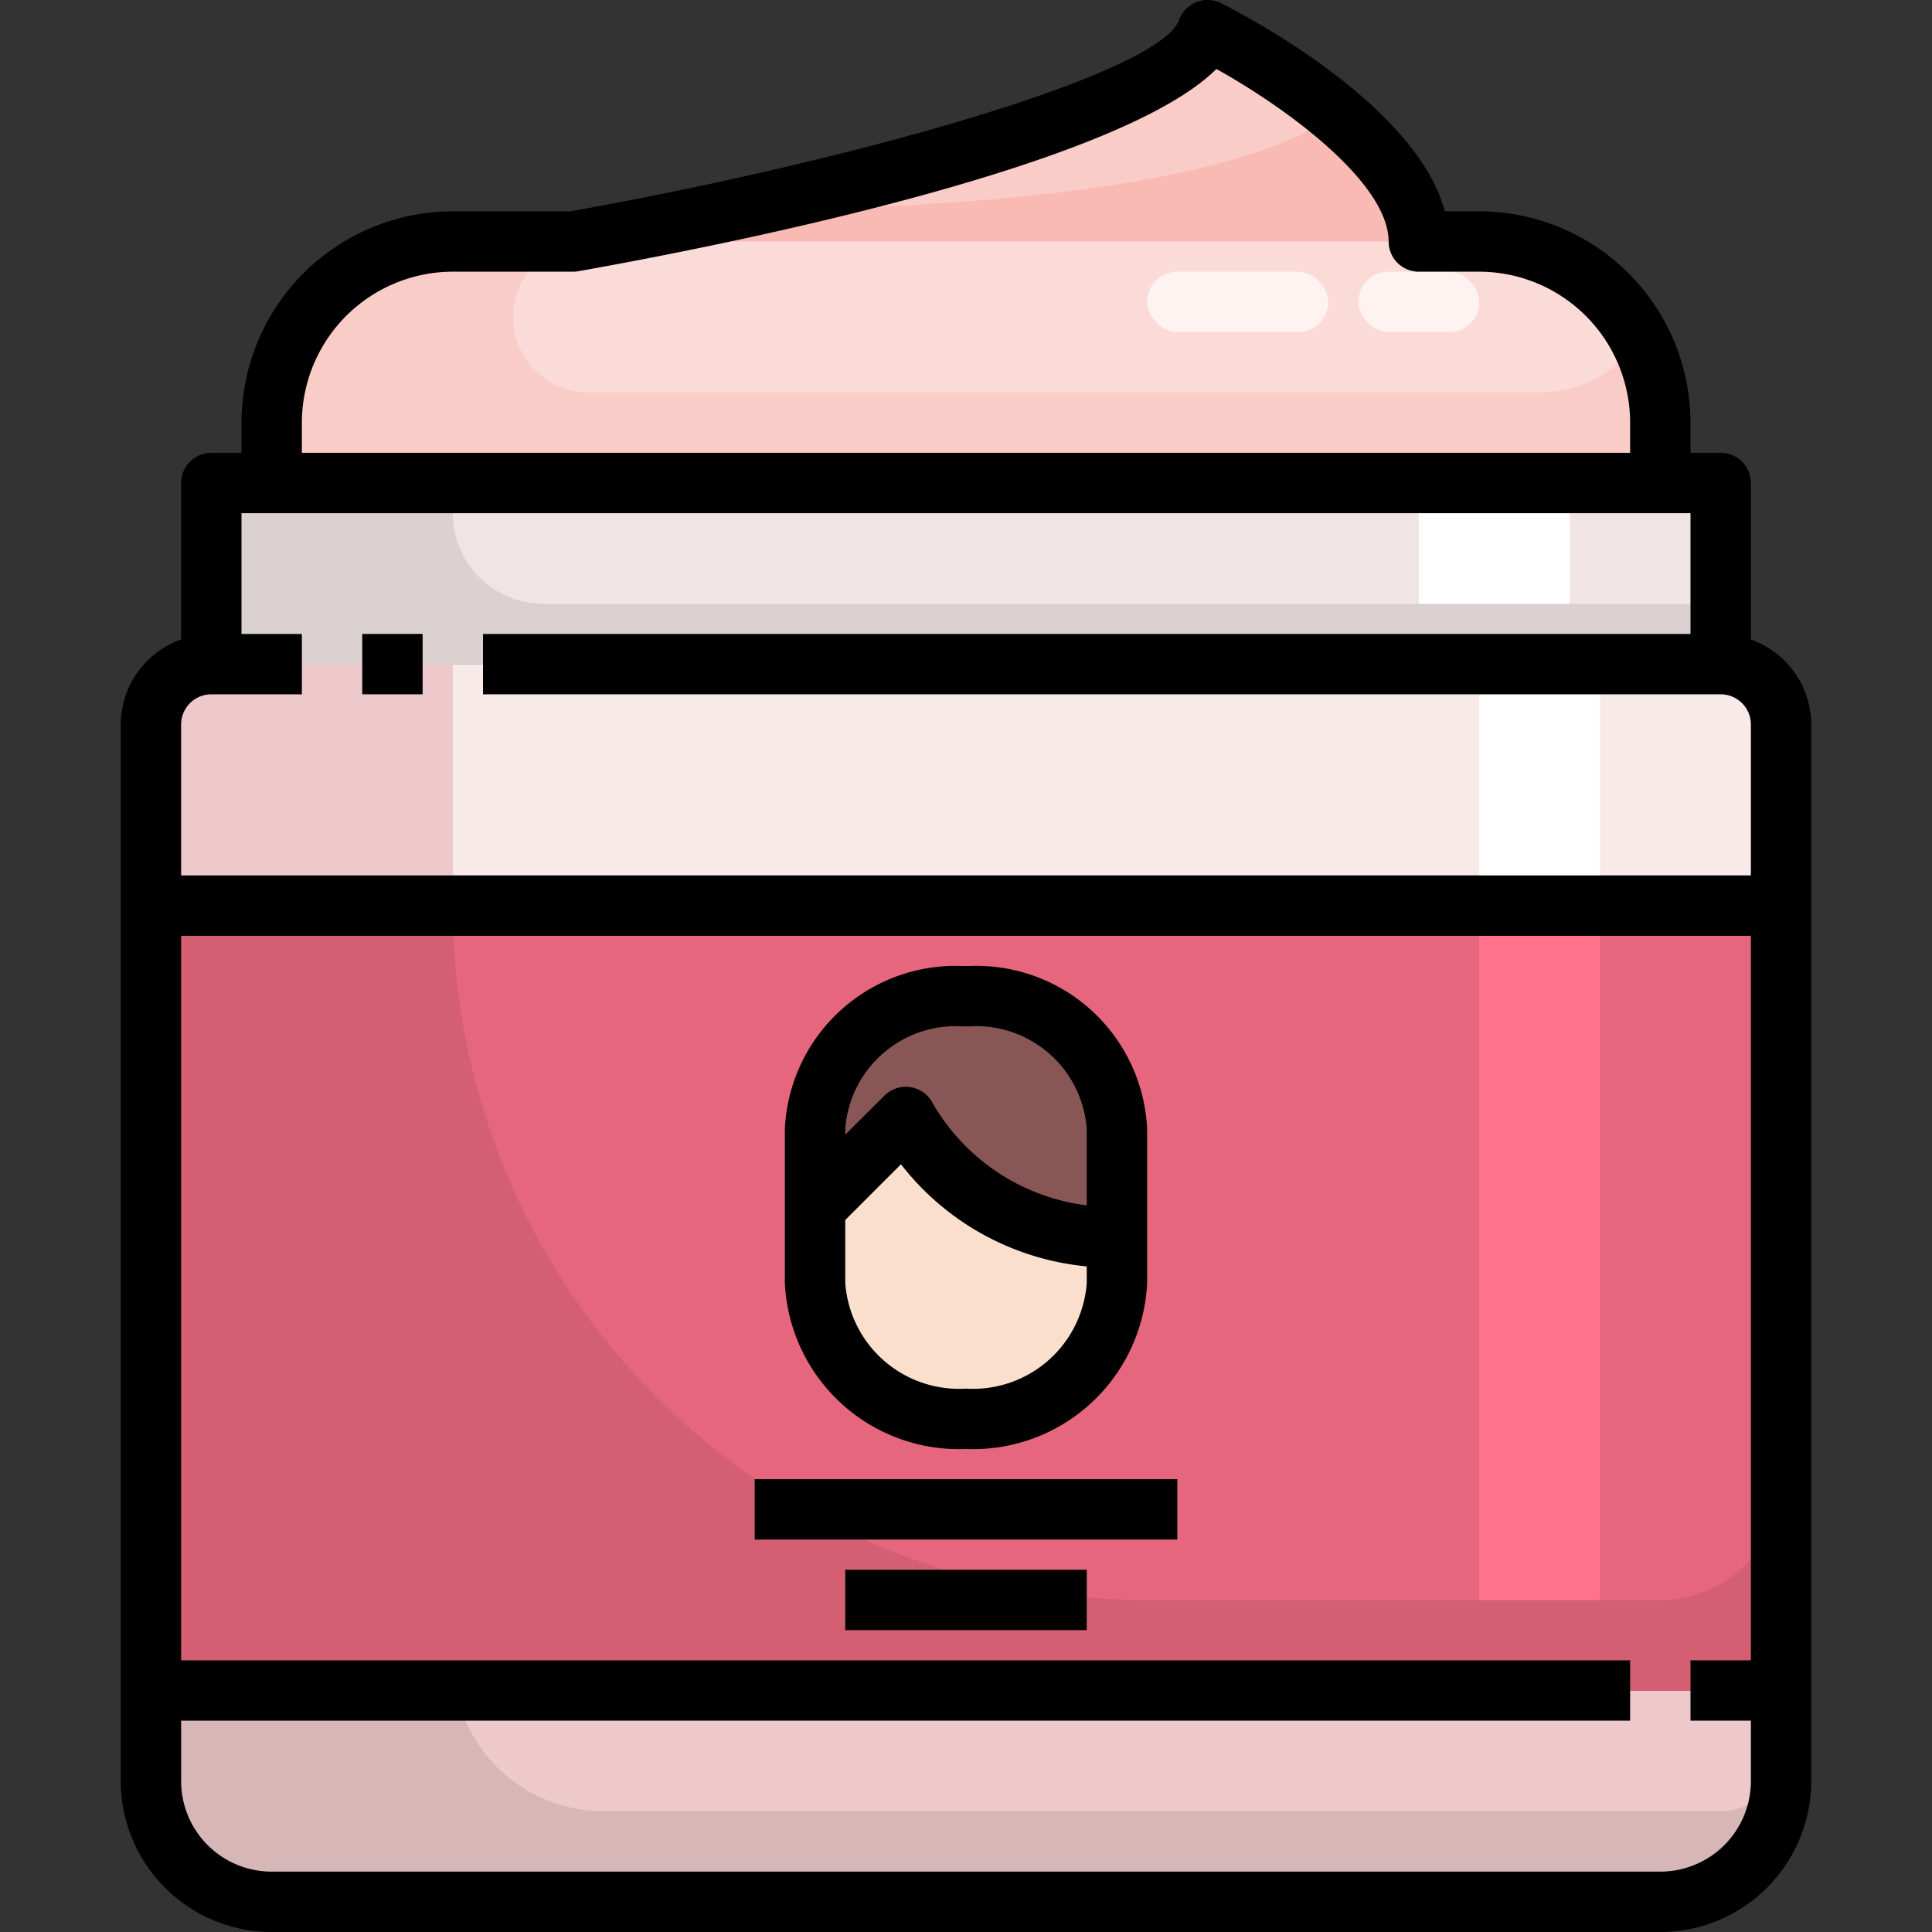 <svg xmlns="http://www.w3.org/2000/svg" viewBox="0 0 64 64"><rect x="0" y="0" width="64" height="64" fill="#333333" stroke="none"/><g id="_10-Moisturizer" data-name="10-Moisturizer"><path d="M37,37.4V41a7.943,7.943,0,0,1-7-4l-3,3V37.4A4.662,4.662,0,0,1,31.88,33h.24A4.662,4.662,0,0,1,37,37.4Z" style="fill:#885655"/><polygon points="57 16 57 22 7 22 7 16 9 16 55 16 57 16" style="fill:#f0e5e4"/><path d="M59,56v3a4,4,0,0,1-4,4H9a4,4,0,0,1-4-4V56H59Z" style="fill:#edc9cb"/><path d="M57,22a2.006,2.006,0,0,1,2,2v6H5V24a2.006,2.006,0,0,1,2-2Z" style="fill:#f8eae9"/><path d="M32.12,30H5V56H59V30ZM37,41v1.5A4.768,4.768,0,0,1,32,47a5.273,5.273,0,0,1-3.54-1.32A4.279,4.279,0,0,1,27,42.5V37.4A4.662,4.662,0,0,1,31.88,33h.24A4.662,4.662,0,0,1,37,37.4Z" style="fill:#e6677d"/><path d="M37,42v.5A4.768,4.768,0,0,1,32,47a5.273,5.273,0,0,1-3.54-1.32A4.279,4.279,0,0,1,27,42.5V40l3-3a7.943,7.943,0,0,0,7,4Z" style="fill:#fadfcc"/><path d="M55,14v2H9V14a6,6,0,0,1,6-6h3.98S38.73,4.5,40,1c0,0,7,3.5,7,7h2A6,6,0,0,1,55,14Z" style="fill:#fadfcc"/><path d="M7,16h8v1a3,3,0,0,0,3,3H57v2H7Z" style="fill:#dbd1d0"/><rect x="47" y="16" width="5" height="4" style="fill:#fff"/><path d="M15,22H7a2.006,2.006,0,0,0-2,2v6H15Z" style="fill:#edc9cb"/><path d="M55,53H38A23,23,0,0,1,15,30H5V56H59V49A4,4,0,0,1,55,53Z" style="fill:#d45f73"/><rect x="49" y="30" width="4" height="23" style="fill:#ff728a"/><rect x="49" y="22" width="4" height="8" style="fill:#fff"/><path d="M40,1C38.73,4.5,18.98,8,18.98,8H47C47,4.5,40,1,40,1Z" style="fill:#faccc8"/><path d="M49,8H15a6,6,0,0,0-6,6v2H55V14A6,6,0,0,0,49,8Z" style="fill:#fadbd8"/><path d="M51,13H19.5a2.5,2.5,0,0,1,0-5H15a6,6,0,0,0-6,6v2H55V14a5.955,5.955,0,0,0-.681-2.767A4,4,0,0,1,51,13Z" style="fill:#faccc8"/><rect x="45" y="9" width="4" height="2" rx="1" style="fill:#fff3f2"/><rect x="38" y="9" width="6" height="2" rx="1" style="fill:#fff3f2"/><path d="M47,8c0-1.492-1.274-2.981-2.733-4.2C40.748,6.2,32.384,6.9,24.026,6.989,21.117,7.62,18.98,8,18.98,8Z" style="fill:#fabab4"/><path d="M57,60H20a5,5,0,0,1-4.9-4H5v3a4,4,0,0,0,4,4H55a4,4,0,0,0,4-4V58A2,2,0,0,1,57,60Z" style="fill:#d6b6b7"/><path d="M58,21.184V16a1,1,0,0,0-1-1H56V14a7.008,7.008,0,0,0-7-7H47.863C46.9,3.429,41.155.459,40.447.105A1,1,0,0,0,39.06.659C38.4,2.479,28.1,5.362,18.892,7H15a7.008,7.008,0,0,0-7,7v1H7a1,1,0,0,0-1,1v5.184A3,3,0,0,0,4,24V59a5.006,5.006,0,0,0,5,5H55a5.006,5.006,0,0,0,5-5V24A3,3,0,0,0,58,21.184ZM10,14a5.006,5.006,0,0,1,5-5h3.979a1.017,1.017,0,0,0,.175-.015c4.36-.773,17.828-3.388,21.14-6.7C42.757,3.656,46,6.1,46,8a1,1,0,0,0,1,1h2a5.006,5.006,0,0,1,5,5v1H10ZM7,23h3V21H8V17H56v4H16v2H57a1,1,0,0,1,1,1v5H6V24A1,1,0,0,1,7,23ZM55,62H9a3,3,0,0,1-3-3V57H54V55H6V31H58V55H56v2h2v2A3,3,0,0,1,55,62Z"/><rect x="12" y="21" width="2" height="2"/><path d="M32,48a5.772,5.772,0,0,0,6-5.5V37.4A5.662,5.662,0,0,0,32.116,32h-.232A5.662,5.662,0,0,0,26,37.4v5.1A5.772,5.772,0,0,0,32,48Zm4-5.5A3.779,3.779,0,0,1,32,46a3.779,3.779,0,0,1-4-3.5V40.414l1.846-1.846A8.845,8.845,0,0,0,36,41.951V42.5ZM31.884,34h.232A3.668,3.668,0,0,1,36,37.4V39.93A6.887,6.887,0,0,1,30.9,36.553a1,1,0,0,0-1.6-.26L28,37.586V37.4A3.668,3.668,0,0,1,31.884,34Z"/><rect x="25" y="49" width="14" height="2"/><rect x="28" y="52" width="8" height="2"/></g></svg>